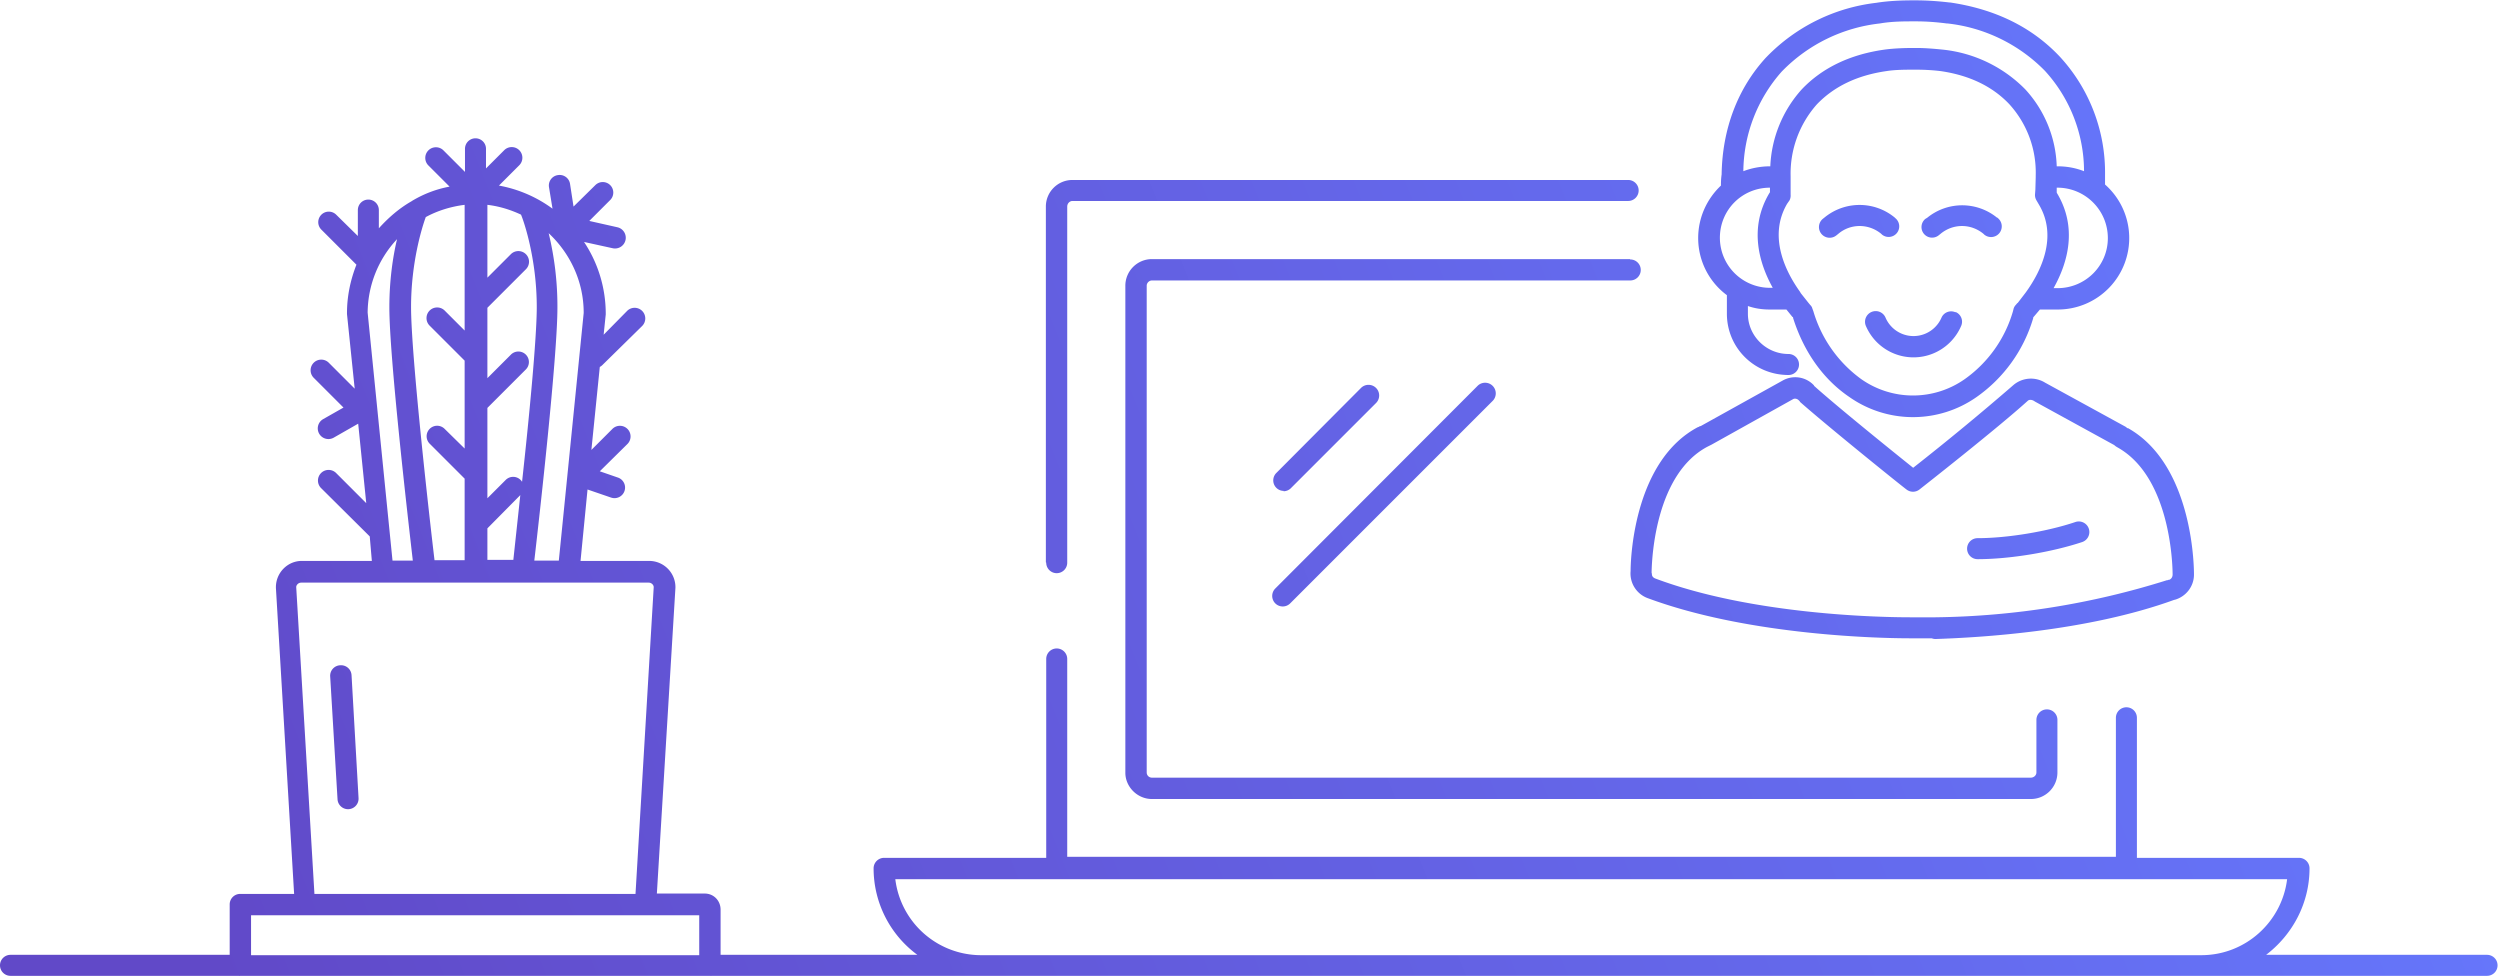 <svg width="714" height="279" xmlns="http://www.w3.org/2000/svg"><defs><linearGradient x1="2.4%" y1="57.4%" x2="99.4%" y2="42.4%" id="a"><stop stop-color="#6149C8" offset="0%"/><stop stop-color="#667AFF" offset="100%"/></linearGradient></defs><path d="M548.2 740.3a3 3 0 0 0 4.3 0l57.8-57.8a3 3 0 1 0-4.3-4.3l-57.8 57.9a3 3 0 0 0 0 4.2zm2.4-32a3 3 0 0 0 2.2-1l24.2-24.2a3 3 0 1 0-4.3-4.3l-24.2 24.3a3 3 0 0 0 2.1 5.1zm198.2 19.4c9.2 0 21.2-2 29.9-4.9a3 3 0 1 0-2-5.7c-8 2.7-19.4 4.6-27.9 4.6a3 3 0 0 0 0 6zm-93 4c-.1.7.2 1.2.9 1.5 28.2 10.6 65.6 11.1 72.8 11.1h7.3a229 229 0 0 0 66.1-10.6h.2l.2-.1h.2c.6-.2 1-.8 1-1.5 0-.8 0-27.5-15.7-36.3l-.5-.3-.5-.4-22.6-12.4-.3-.2c-.7-.4-1.4-.4-1.8 0-8.6 7.8-30 24.6-30.9 25.3a3 3 0 0 1-3.7 0c-1-.7-22-17.6-30.4-25l-.1-.2-.2-.2-.1-.1c-.4-.4-1.1-.6-1.6-.3L672.8 695l-1.2.6c-14.6 7.8-15.8 31.1-15.9 35.7a10.4 10.4 0 0 1 0 .5zm-6.1-.5c0-5.3 1.5-31.8 19.2-41.2l.3-.1.3-.2h.2l23.4-13a7.3 7.3 0 0 1 9 1.4v.1c6.8 6.1 22.8 19 28.3 23.4A771 771 0 0 0 759 678a7.7 7.7 0 0 1 9.1-.7l23 12.6.5.4h.2c19.1 10.8 18.8 41.5 18.8 41.8 0 3.4-2.3 6.3-5.5 7.2h-.1c-25 9.1-56 10.8-68.2 11.2h-.1a3 3 0 0 1-1-.2h-6.2c-7.4 0-45.7-.6-75-11.5a7.5 7.5 0 0 1-4.8-7.7zm92.8-74a3 3 0 0 0-4 1.5 8.7 8.7 0 0 1-16 0 3 3 0 0 0-5.6 2.4 14.8 14.8 0 0 0 27.2 0 3 3 0 0 0-1.6-4zm11.9-27a15.8 15.8 0 0 0-20 0l-.5.3a3 3 0 1 0 3.8 4.7l.5-.4c3.6-3 8.7-3 12.3 0l.2.2a3 3 0 0 0 3.9-4.7l-.2-.2zm-32.9 4.8a3 3 0 0 0 3.8-4.7l-.2-.2a15.8 15.8 0 0 0-20 0l-.5.4a3 3 0 0 0 3.9 4.7l.5-.4c3.5-3 8.7-3 12.3 0l.2.2zm-46.3.9a14.3 14.3 0 0 0 14.3 14.3h.8c-4-7.2-6.8-17.2-1-27l.2-.3v-.3-1c-8 0-14.3 6.4-14.3 14.3zm6.7-19c2.3-.9 5-1.4 7.6-1.4h.1a35 35 0 0 1 9-22c5.8-6.1 13.7-9.9 23.4-11.3 2.8-.4 6-.5 8.6-.5h.6c2.5 0 5 .2 7.9.5a38.6 38.6 0 0 1 23.3 11.3 34 34 0 0 1 9 22h.3c2.7 0 5.2.5 7.5 1.4a42.6 42.6 0 0 0-11.2-28.7 46 46 0 0 0-27.8-13.5h-.2c-3.1-.4-6-.6-8.8-.6h-.6c-2.8 0-6.3 0-9.7.6a46.1 46.1 0 0 0-27.8 13.5l-.2.2a43.4 43.4 0 0 0-11 28.6zM786 636c0-8-6.5-14.4-14.4-14.4h-.2v1.4l.1.2c5.8 9.7 3.2 19.6-1 27.1h1.1c8 0 14.4-6.4 14.4-14.3zm-25.8 18.6l2.3-3c4.6-6.3 9.2-16.2 3.8-25.2l-.7-1.2a3 3 0 0 1-.4-1.7l.1-1.3.1-3.6v-.4a29 29 0 0 0-7.5-20.4c-4.8-5.1-11.4-8.3-19.7-9.5-2.5-.3-4.9-.4-7-.4h-.7c-2.1 0-5.2 0-7.7.4-8.4 1.2-15 4.4-19.9 9.5a29.8 29.8 0 0 0-7.5 20.5V623.6a3 3 0 0 1-.3 1.6l-.7 1c-5.5 9.4-.4 19.5 3.8 25.3v.1l2.3 2.9.5.6c.3.3.5.6.6 1l.3.8a36.7 36.7 0 0 0 13.7 19.4 25.7 25.7 0 0 0 29.5 0 36 36 0 0 0 13.8-19.4l.2-.8c.1-.3.3-.7.6-1l.5-.6zM669 636c0-5.9 2.5-11.2 6.5-15 0-.7 0-1.8.2-3.2.2-13 4.6-24.6 12.7-33.4l.2-.2a52 52 0 0 1 31.3-15.4c3.7-.6 7.6-.7 10.6-.7h.6c3 0 6.2.2 9.6.6h.2c12.9 1.9 23.4 7 31.4 15.5a48.8 48.8 0 0 1 12.9 33.8v2.7a20.4 20.4 0 0 1-13.6 35.7h-5l-1.7 2-.2.2v.2a42 42 0 0 1-16.2 22.6 31.6 31.6 0 0 1-36.3 0c-7.4-5-13-12.8-16.1-22.6v-.2l-.2-.1-1.7-2.1h-4.8c-2.1 0-4.2-.3-6.2-1v2.2c0 6.3 5.2 11.5 11.6 11.5a3 3 0 0 1 0 6c-9.8 0-17.6-7.8-17.6-17.5v-5.3a20.3 20.3 0 0 1-8.2-16.3zm-19.5 6H513a7.6 7.6 0 0 0-7.6 7.7v139c0 4 3.4 7.5 7.6 7.5h251c4.2 0 7.6-3.4 7.6-7.6v-15a3 3 0 0 0-6 0v15c0 .9-.8 1.5-1.6 1.5H513c-.8 0-1.5-.6-1.5-1.5v-139c0-.8.7-1.5 1.5-1.5h136.6a3 3 0 0 0 0-6zm163.2 198.8c12.6 0 23-9.5 24.5-21.7H439.7a24.7 24.7 0 0 0 24.5 21.7h348.6zm-557 0h128v-11.4h-128v11.4zm18.1-17.5h91.7l5.2-87.6c0-.7-.7-1.3-1.4-1.3H270c-.7 0-1.4.6-1.4 1.3l5.2 87.6zm15.2-166l7.1 70.8h5.8c-1.5-13-6.7-58.3-6.7-72.3 0-7.7 1-14.5 2.2-19.5a31 31 0 0 0-8.4 21zm61.7 0c0-8.9-3.9-17-10-22.7a88.8 88.8 0 0 1 2.5 21.2c0 14-5.1 59.4-6.6 72.3h7l7.1-70.7zM330.6 728l2-18.6-9.4 9.5v9h7.4zm-7.4-101.5v20.8l6.7-6.7a3 3 0 1 1 4.3 4.3l-11 11V676l6.7-6.7a3 3 0 1 1 4.3 4.2l-11 11V710.3l5.2-5.2a3 3 0 0 1 4.7.5c2-18.1 4.2-41 4.2-49.9 0-14-3.8-24.8-4.5-26.4-3-1.4-6.2-2.4-9.6-2.8zm-21.8 29.2c0 13.8 5.3 60.6 6.7 72.3h8.6v-23.3l-10-10a3 3 0 1 1 4.3-4.2l5.7 5.6V671l-10-10a3 3 0 1 1 4.3-4.3l5.7 5.7v-35.9c-4 .5-7.8 1.7-11.1 3.5-1.1 3-4.2 13-4.2 25.7zm595.9 188a3 3 0 0 1-3 3H387.4a3 3 0 0 1-.7 0h-134a3 3 0 0 1-.7 0h-65a3 3 0 1 1 0-6h62.6v-14.4a3 3 0 0 1 3-3H268l-5.2-87.4v-.2c0-4.1 3.3-7.5 7.4-7.5h20l-.6-7-13.9-13.8a3 3 0 1 1 4.3-4.3l8.6 8.6-2.3-22.7-7 4a3 3 0 1 1-3-5.3l5.8-3.3-8.5-8.5a3 3 0 1 1 4.3-4.3l7.4 7.4-2.2-21.3v-.3c0-4.8 1-9.5 2.7-13.8l-10-10a3 3 0 1 1 4.2-4.3l6.2 6.1V628a3 3 0 0 1 6 0v5.2c2.7-3 5.8-5.7 9.3-7.7l.3-.2c3.2-1.9 6.8-3.3 10.6-4l-6-6a3 3 0 1 1 4.2-4.4l6.2 6.2v-6.6a3 3 0 0 1 6 0v5.6l5.2-5.2a3 3 0 1 1 4.3 4.3l-5.8 5.8a37 37 0 0 1 15.3 6.6l-1-6.1a3 3 0 0 1 2.6-3.5 3 3 0 0 1 3.4 2.5l1 6.5 6.2-6.1a3 3 0 1 1 4.3 4.2l-6 6 8 1.8a3 3 0 1 1-1.3 6l-8.2-1.8a37 37 0 0 1 6.2 20.7l-.6 5.8 6.7-6.8a3 3 0 1 1 4.3 4.3L356 672.3a3 3 0 0 1-.7.5l-2.4 23.7 6-6a3 3 0 0 1 4.3 4.3l-7.9 7.8 5.2 1.8a3 3 0 1 1-2 5.7l-6.7-2.3-2 20.4h19.6a7.5 7.5 0 0 1 7.5 7.7l-5.3 87.3h13.7c2.5 0 4.5 2 4.5 4.6v12.9H446a30.7 30.7 0 0 1-12.5-24.7 3 3 0 0 1 3-3h46.3v-56.8a3 3 0 1 1 6 0v56.5h299.5V773a3 3 0 0 1 6 0v40h46.3a3 3 0 0 1 3 3c0 10-4.9 19-12.4 24.7h63.1a3 3 0 0 1 3 3zM281.2 758a3 3 0 0 0-2.9 3.2l2.1 35.1a3 3 0 1 0 6-.4l-2-35.1a3 3 0 0 0-3.2-2.8zm201.5-29.4V627c0-4.2 3.4-7.6 7.6-7.6H649a3 3 0 0 1 0 6H490.3c-.8 0-1.5.7-1.5 1.6v101.7a3 3 0 0 1-6 0z" transform="translate(-184 -568)" fill="url(#a)" fill-rule="evenodd"/></svg>